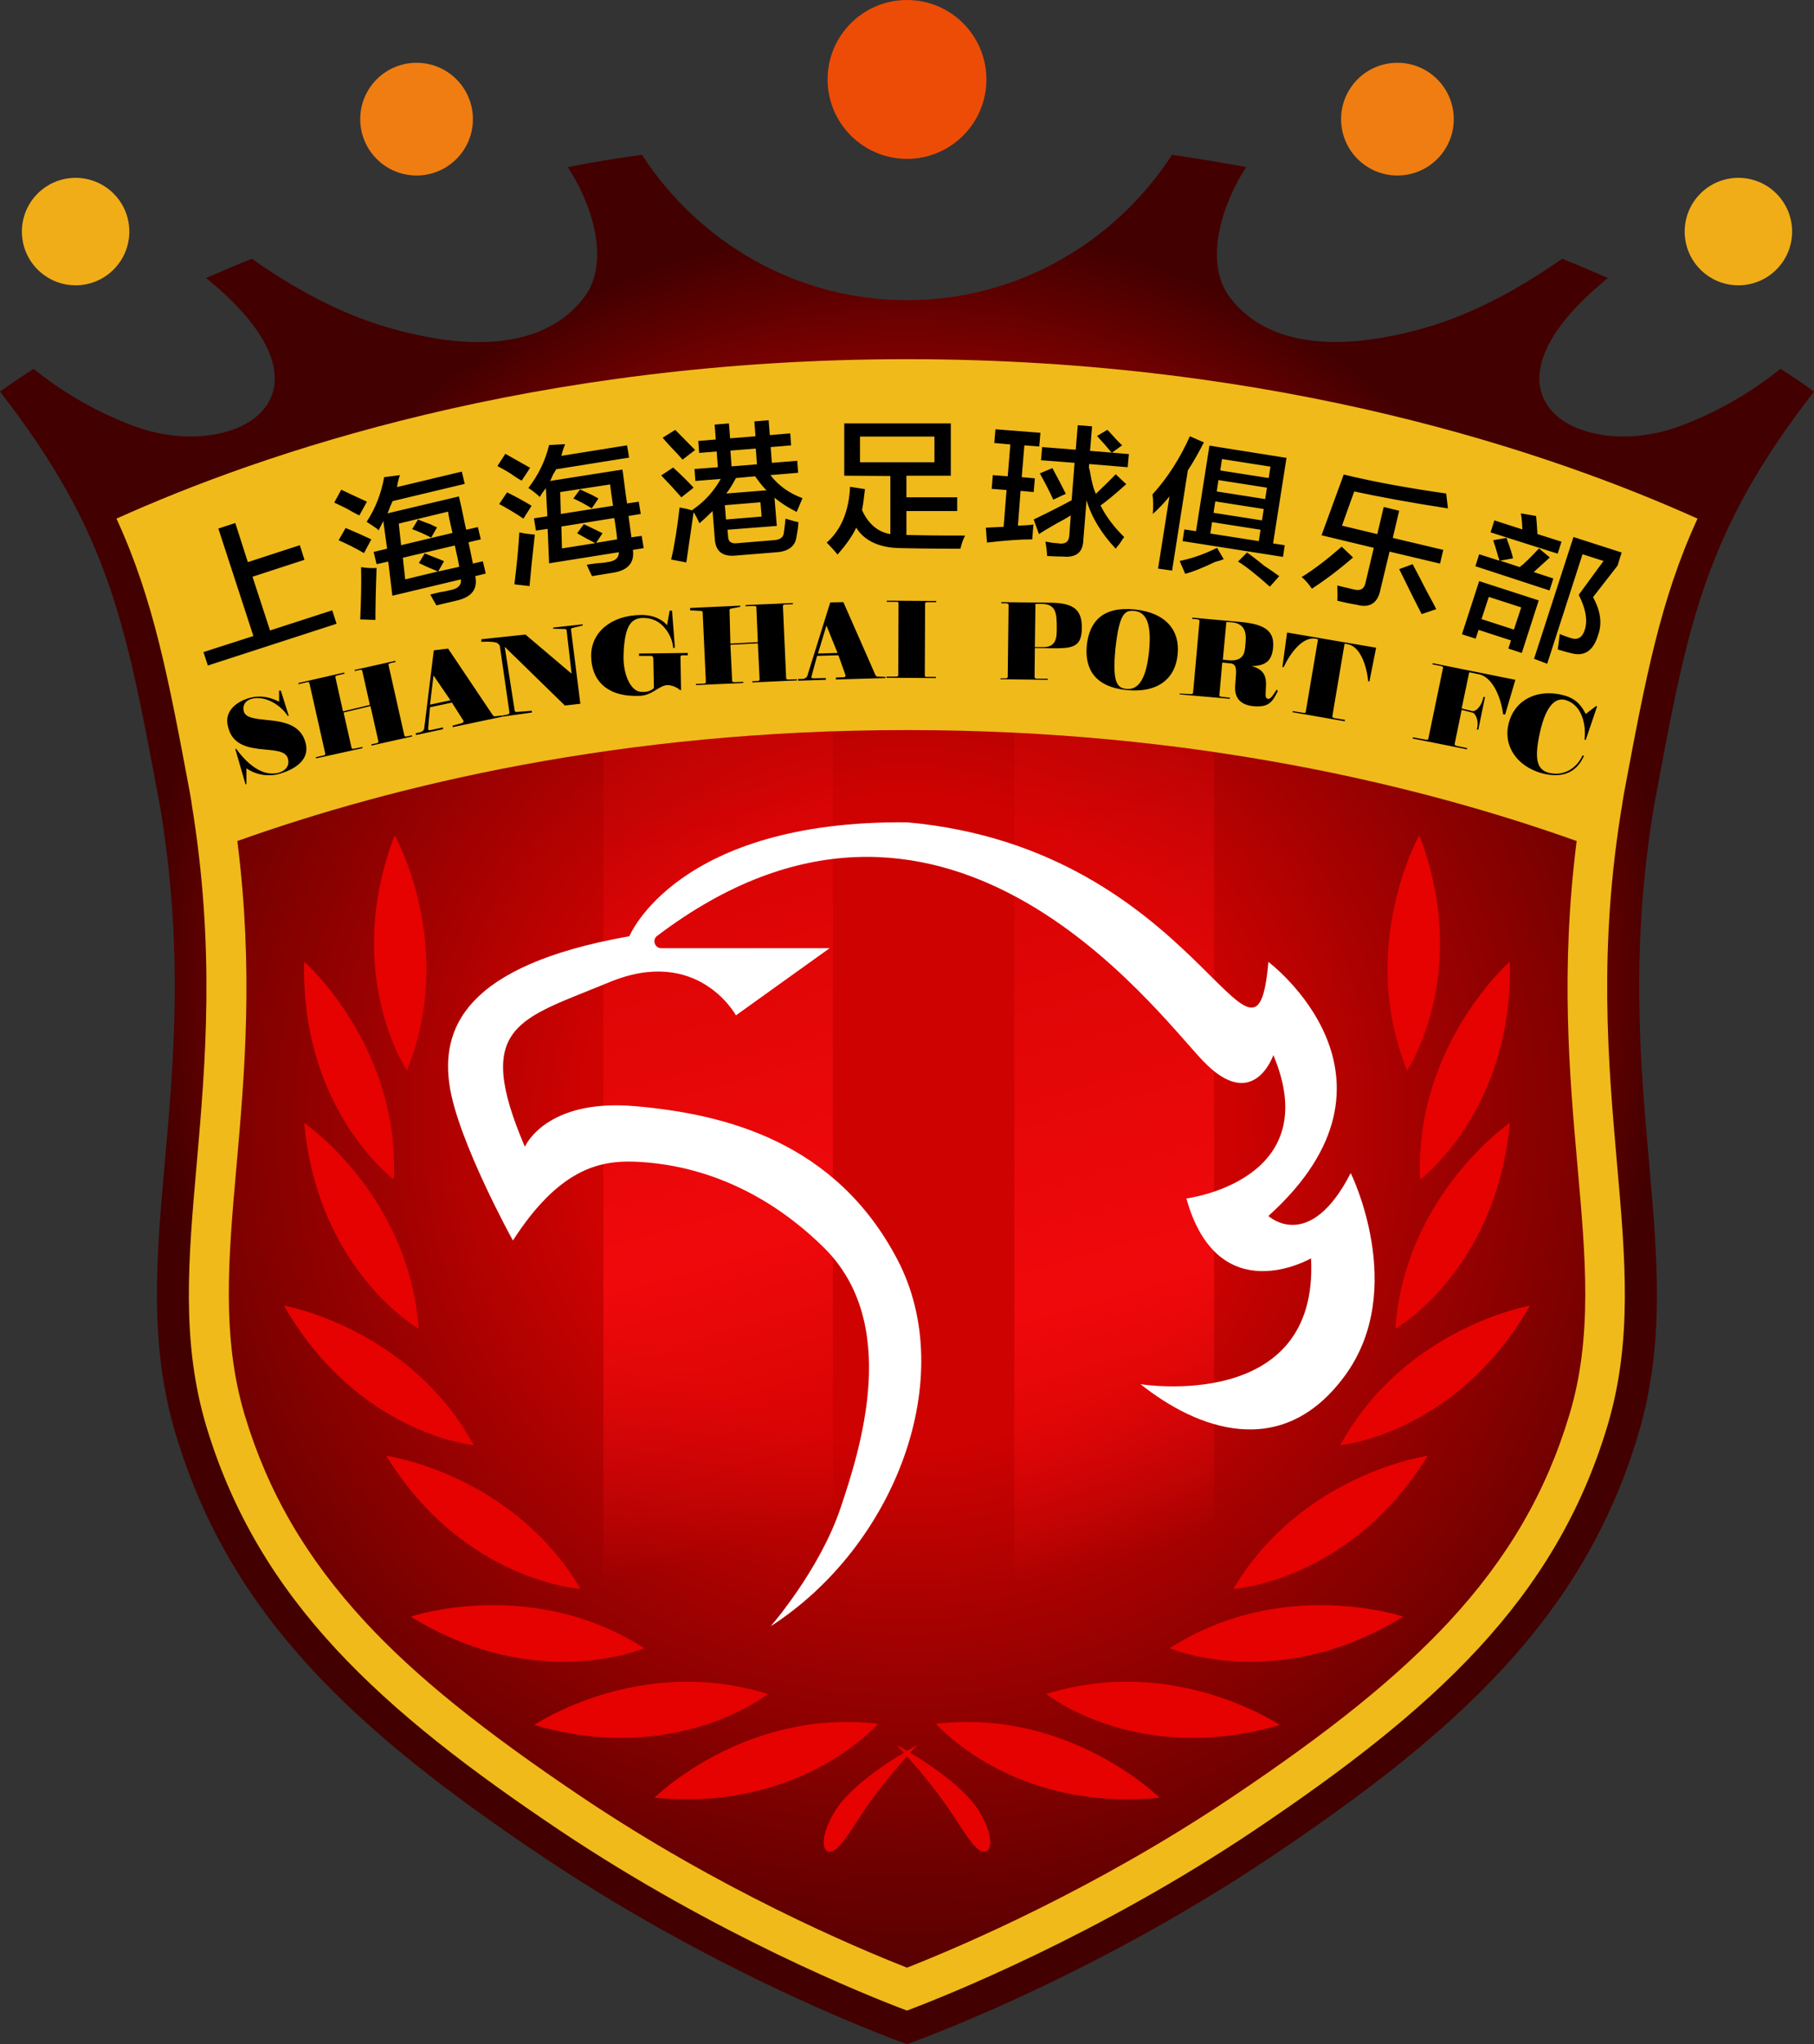 <svg xmlns="http://www.w3.org/2000/svg" viewBox="89.3 50 621.4 700"><rect x="89.3" y="50" width="621.4" height="700" fill="#333333" stroke="none"/><radialGradient id="a" cx="400" cy="411.368" r="363.104" gradientTransform="matrix(1 0 0 -1 0 800)" gradientUnits="userSpaceOnUse"><stop offset=".411" stop-color="#ce0201"/><stop offset=".721" stop-color="#430000"/></radialGradient><radialGradient id="b" cx="400.018" cy="365.733" r="295.417" gradientTransform="matrix(1 0 0 -1 0 800)" gradientUnits="userSpaceOnUse"><stop offset=".375" stop-color="#ce0201"/><stop offset="1" stop-color="#540000"/></radialGradient><linearGradient id="c" x1="285.152" x2="398.62" y1="310.471" y2="706.131" gradientUnits="userSpaceOnUse"><stop offset=".05" stop-color="#f0090c" stop-opacity=".2"/><stop offset=".423" stop-color="#f0090c"/><stop offset=".669" stop-color="#f0090c" stop-opacity="0"/></linearGradient><linearGradient id="d" x1="413.625" x2="521.42" y1="307.546" y2="683.423" gradientUnits="userSpaceOnUse"><stop offset=".05" stop-color="#f0090c" stop-opacity=".2"/><stop offset=".487" stop-color="#f0090c"/><stop offset=".72" stop-color="#f0090c" stop-opacity="0"/></linearGradient><path fill="url(#a)" d="M650.4 541.5c-18.7 62.2-61.6 101.4-125.6 144.3S400 750 400 750s-60.8-21.3-124.8-64.2-106.8-82.1-125.6-144.3 10.6-118.2-5.4-214.9c-11.6-62-16.9-93.6-54.9-142.5 0 0 3.9-2.9 11.5-7.8 8.3 6.7 19.7 14.1 34.1 19.5 34.4 13 74.9-9.7 25.6-50.1-.2-.2-.4-.3-.6-.5 5-2.2 10.2-4.4 15.7-6.6 12.4 8.8 29.1 18.6 47.1 23.7 37.1 10.6 57.3 2.4 67-10.9 7.7-10.5 4.1-28.7-5.9-44.2 8.2-1.6 16.7-3 25.4-4.2 19.5 30 52.9 49.8 90.8 49.8s71.3-19.8 90.8-49.8c8.7 1.3 17.2 2.7 25.4 4.2-10 15.5-13.5 33.7-5.9 44.2 9.7 13.3 29.9 21.4 67 10.9 18-5.1 34.6-14.9 47.1-23.7 5.5 2.2 10.7 4.4 15.7 6.6-.2.2-.4.3-.6.5-49.2 40.4-8.8 63.1 25.6 50.1 14.4-5.4 25.8-12.8 34.1-19.5 7.6 4.8 11.5 7.8 11.5 7.8-38 48.9-43.4 80.5-54.9 142.5-16 96.7 13.3 152.8-5.4 214.9"/><path fill="#f0ba1b" d="M645.1 324.8v-.1l.6-3.5c7.2-38.4 12.3-65.8 25.1-93.6C621.3 205.3 527.7 173 400 173s-221.4 32.3-270.8 54.6c12.8 27.8 17.9 55.2 25.1 93.6l.6 3.5v.2c8.2 49.9 4.8 89 1.8 123.5-2.9 32.8-5.4 61.1 3.3 90.1 18 59.6 59.7 97.2 121.2 138.4 53.4 35.7 104.9 56.4 118.8 61.6 13.8-5.2 65.5-25.9 118.8-61.6C580.3 635.6 622 598 639.9 538.4c8.7-29 6.2-57.3 3.3-90.1-3-34.5-6.5-73.6 1.9-123.5"/><circle cx="115.2" cy="129.3" r="18.4" fill="#f1ad17"/><circle cx="232" cy="90.8" r="19.3" fill="#f07d11"/><circle cx="684.8" cy="129.3" r="18.4" fill="#f1ad17"/><circle cx="568" cy="90.8" r="19.3" fill="#f07d11"/><circle cx="400" cy="77.2" r="27.2" fill="#ed4c07"/><path fill="url(#b)" d="M629.7 449.5c-2.8-31.7-5.9-67.2-.3-111.5-53.3-19-131.3-38-229.4-38s-176.1 19-229.4 38c5.6 44.3 2.5 79.8-.3 111.5-2.8 31.4-5.1 58.5 2.8 85 8 26.6 21.1 49 41.2 70.8 17.4 18.8 40.4 37.3 74.5 60.2 47.1 31.6 92.6 51 111.2 58.3 18.6-7.3 64.2-26.8 111.2-58.3 34.2-22.9 57.1-41.5 74.5-60.2 20.1-21.7 33.2-44.2 41.2-70.8 8-26.5 5.6-53.6 2.8-85"/><path fill="url(#c)" d="M374.6 300.4V713c-20.9-9.5-49.2-23.7-78.6-42.8V307.4c24.3-3.6 50.5-6 78.6-7"/><path fill="url(#d)" d="M505.2 307.5v361.9c-24.8 16.1-48.8 28.9-68.4 38.2V300.9c24.2 1.2 47.1 3.5 68.4 6.6"/><path d="m160.5 277.9-1.5-4.6 17.1-5.5-12-36.8 5.8-1.9 4.3 13.4 17.8-5.8 1.6 5-17.8 5.8 6 18.4 21.3-6.9 1.5 4.6zm51.9-51.4c-.6-.3-1.5-.7-2.7-1.4-1.1-.7-3.1-1.7-5.9-3l2.4-4.4c1.7.8 4.6 2.2 8.8 4.1zm1.6 12.9c-2.6-1.5-5.5-3-8.7-4.4l2.4-4.2c3.1 1.3 6 2.6 8.8 3.9zm3.9 22.9-5.2-.2c.3-6.5.4-12.5.3-17.9 1.7.3 3.4.4 5.3.3-.3 8.1-.4 14.1-.4 17.8m1.1-30.7c-.2-.1-.3-.3-.5-.5q-1.5-1.05-3.6-2.4 4.5-6.9 6-15.3l5.4-.7c-.5 1.4-.8 2.8-1 4.1l22.2-5.3 1 4.2-24.7 5.9c-.2.4-.5 1.1-.9 2-.3 1-.6 1.7-.9 2.2l24.5-5.8c.1.5.4 1.6.8 3.4.7 3.3 1.2 6 1.7 8l4-.9 1 4.2-4.2 1 1.5 7.3 3.4-.8 1 4.2-3.6.9c.9 4.3-1.1 7.1-6.1 8.3l-7.2 1.7c-.7-1.2-1.4-2.4-2.1-3.7.6-.2 1.7-.4 3.2-.8 1.5-.2 2.8-.5 3.6-.7 2.7-.5 3.9-1.7 3.7-3.7l-23.5 5.6-1.4-11.7-4 .9-1-4.2 4.6-1.1-1.3-9.5c-.4.9-1 2-1.6 3.2m6.9-2.3.8 7.4 17.6-4.2c-.9-3.8-1.4-6.2-1.5-7.3zm20.7 14.8c-.2-1.4-.7-3.8-1.5-7.3l-17.8 4.2.8 7.4 11.2-2.7c-.8-.4-1.9-.8-3.3-1.4-1.3-.6-2.4-1.1-3.2-1.5l2-3.3c.4.2 1.2.5 2.2.9 1.8.7 3.2 1.2 4.4 1.8l-2 3.5zm-9.6-10c-2.1-1.1-4.3-2.1-6.5-2.9l2-3.3c1 .4 2.4 1 4.2 1.6.9.5 1.7.8 2.3 1.1zm31-19.5c-.6-.3-1.4-.8-2.6-1.6-1-.8-2.9-1.9-5.7-3.4l2.7-4.2c1.6.9 4.4 2.5 8.5 4.8zm.6 13c-2.5-1.7-5.3-3.4-8.3-5l2.7-4c3 1.5 5.8 3 8.4 4.6zm2.1 23.1-5.2-.6c.8-6.4 1.4-12.4 1.7-17.8 1.6.4 3.4.6 5.3.8-.9 8-1.5 13.9-1.8 17.6m3.5-30.5-.5-.5c-.9-.8-2-1.7-3.4-2.6 3.4-4.4 5.8-9.3 7.1-14.7l5.5-.3c-.6 1.4-1 2.7-1.3 4l22.5-3.6.7 4.2-25 4c-.2.4-.6 1.1-1.1 1.9-.4 1-.7 1.7-1 2.1l24.8-3.9c.1.5.3 1.7.5 3.5.4 3.4.8 6.1 1.1 8.1l4-.6.7 4.2-4.2.7 1 7.3 3.5-.5.7 4.2-3.7.6c.6 4.4-1.7 7-6.7 7.8l-7.3 1.2q-.9-1.8-1.8-3.9c.6-.1 1.7-.3 3.3-.5 1.6-.1 2.8-.2 3.7-.4 2.7-.3 4-1.4 4-3.4l-23.9 3.8-.5-11.8-4 .6-.7-4.2 4.6-.7-.5-9.6q-1.05 1.2-2.1 3m7-1.7.2 7.5 17.9-2.8c-.6-3.9-.9-6.3-1-7.3zm19.5 16.2c-.1-1.4-.4-3.9-1-7.3l-18.1 2.9.2 7.5 11.4-1.8c-.7-.4-1.8-1-3.2-1.7-1.3-.7-2.3-1.3-3-1.7l2.3-3.1c.4.2 1.1.5 2.1 1 1.7.8 3.1 1.5 4.3 2.1l-2.2 3.3zm-8.7-10.6c-2-1.3-4.1-2.4-6.3-3.4l2.3-3.1c1 .5 2.4 1.1 4.1 1.9.9.5 1.6.9 2.2 1.2zm30.7-3.8q-3-3.45-6.9-7.5l4.1-2.7c2.4 2.2 4.7 4.4 7 6.9zm.4-12.9c-1-1.2-2.6-2.9-4.7-5.1q-1.5-1.65-2.1-2.4l4.3-2.7 6.8 6.9zm5.8 21.8c-.2-.5-.5-1.1-.9-1.9-.5-.9-.8-1.5-1.1-1.9l-2.5 17.2-5.2-1c1.2-5 2.1-11 2.9-17.8.5.1 1.3.2 2.2.4 1.1.3 1.8.5 2.2.6v-.2c4.1-2.8 7.3-6.3 9.7-10.6l-8.7.7-.3-4.1 8-.6-.4-5.4-6 .5-.3-4.1 6-.5-.4-5.1 4.9-.4.4 5.1 8.7-.7-.4-5.1 4.9-.4.4 5.1 7-.6.3 4.1-7 .6.4 5.4 8.7-.7.3 4.1-9.5.8c2.8 3.6 6.4 6.2 11 7.9l-2 4.7c-3-1.5-5.5-3.1-7.6-4.9l.8 9.7-16.9 1.3.2 2.1c0 2 1.1 2.8 3.3 2.5l12.1-1c2.3-.1 3.6-.9 3.7-2.6.1-.5.2-1.5.4-3 .1-.8.1-1.4.2-1.8 1.5.5 2.9.9 4.4 1.2-.1 2-.4 3.7-.7 5.3-.5 3-2.8 4.7-6.6 5l-14.8 1.2c-3.9.2-6.1-1.5-6.5-5.2l-.8-10.1c-1.6 1.6-3 2.9-4.5 4.2m8.7-6.2.4 4.9 12.2-1-.4-4.9zm3.8-9.3c-1 1.9-2.1 3.7-3.3 5.3l13.8-1.1c-.8-.7-2-2.1-3.5-4.2-.2-.2-.3-.4-.4-.6zm-1.9-9.4.4 5.4 8.7-.7-.4-5.4zm39 8.6V195H415v17.9h-15.2v7.4h17.4v4.7h-17.4v8.2c3.6.1 10.3.2 20.1.2-.7 1.3-1.2 2.8-1.6 4.5-10 0-16.8-.1-20.5-.2-7.3-.1-12.4-2.5-15.2-7-1.2 2.6-3.3 5.7-6.4 9.2-1.3-1.6-2.5-2.9-3.7-4.1 4.9-4.3 7.6-10.7 8-19.1l5.1.8c-.3 2.7-.6 5.1-1 7.2 2.2 4.8 5.5 7.5 9.7 8.2V213zm5.4-13.4v8.8h25.5v-8.8zm46 2.2.4-4.7 15.4 1.2-.4 4.7-5.1-.4-.9 10.9 4.5.4-.4 4.7-4.5-.4-.9 11.9h.4c2.2-.1 3.9-.2 4.9-.4-.1 1.7-.3 3.4-.4 5.1-4.3 0-9.5.4-15.5 1.1l-.4-5.1 6.1-.3 1-12.6-5.1-.4.4-4.7 5.1.4.9-10.9zm41.6 36.2c-4.9-5.2-8.3-10.8-10-16.6l-1.1 13.6q-.15 6.3-6.9 5.7c-1.4 0-3.3-.1-5.5-.2-.1-1.8-.3-3.5-.6-4.9.5 0 1.4.2 2.5.4 1 .1 1.7.1 2.1.2 2.3.3 3.5-.6 3.6-2.8l.5-6.8c-1.1.7-2.8 1.7-5.1 2.9-2.6 1.5-4.5 2.6-5.8 3.5l-1.8-5c5.6-2.7 9.9-4.9 13-6.6l1-12.8-11.5-.9.4-4.5 11.5.9.7-8.4 4.9.4-.7 8.4 7.4.6c-.5-.6-1.3-1.5-2.3-2.7q-1.8-1.95-2.7-3l3.5-2.1c.5.4 1.1 1.1 2 2.1 1.4 1.6 2.5 2.6 3.1 3.2l-3.5 2.5 5.8.5-.4 4.5-13.2-1.1-.1 1.2c.1.3.2.6.3 1 .6 3.7 1.3 6.4 2.1 8 2.4-2.3 4.7-4.5 6.8-6.7l3.6 3.4c-3.8 3.4-6.7 5.8-8.8 7.3q2.85 5.7 8.1 10.8c-.3.4-.8 1.1-1.5 2.2-.6.8-1.2 1.4-1.4 1.8m-21.4-16.8c-1.4-3.1-3-6.1-4.6-9l4.3-1.8c1.6 2.9 3.1 5.8 4.6 8.8zm35.9 23.6 3.9-24.7q-2.4 3-5.7 6c.2-2.2.2-4.4-.1-6.7 5.1-5.6 9.4-12.3 12.8-19.9l4.8 2.1c-1.7 3.3-3.5 6.5-5.5 9.6l-5.4 34.3zm9.3 1.8-1.9-4.4c4.4-.9 8.6-2.4 12.8-4.5l2.3 3.9c-.7.3-1.7.6-2.9.9-4.2 2-7.6 3.4-10.3 4.1m-.9-11.2.6-4 4 .6 4.6-29.3 26.4 4.2-4.6 29.3 4 .6-.6 4zm10.1-6.5-.6 3.9 16.6 2.6.6-3.9zm1.1-7.1-.6 3.9 16.6 2.6.6-3.9zm1.1-7.3-.6 3.9 16.6 2.6.6-3.9zm1.2-7.2-.6 3.9 16.6 2.6.6-3.9zm16.4 43.7c-4.5-4-8.1-6.9-10.9-8.6l3.1-3.1c1.4 1 3.4 2.5 5.8 4.5 2.3 1.5 4 2.7 5.2 3.6zm14.4.7c-1.1-1.6-2.2-2.9-3.5-4 4.4-2.7 8.9-6.2 13.7-10.4l3.9 3.7c-5.3 4.6-10.1 8.1-14.1 10.7m3.3-18.3 7.6-20.8c10.7 2.6 22.5 4.7 35.1 6.5l.6 5.1c-13-2-23.7-4-32.1-5.8L549 230l12.1 2.9 2.2-9.3 5.3 1.3-2.2 9.3 17.3 4.1-1.1 4.7-17.3-4.1-3.1 12.9c-.9 4.7-3.6 6.5-8.1 5.3-1.3-.2-3.5-.6-6.7-1.4.1-.9.1-2.7 0-5.2 2.1.5 4.1 1 5.9 1.4 2.1.5 3.4-.3 3.8-2.5l2.8-11.8zm34.3 27c-.6-1.2-1.6-3.2-3-5.9-2.2-4.4-3.7-7.6-4.7-9.5l4.6-1.7c1.1 2 2.7 5.1 4.8 9.2 1.6 2.9 2.7 5 3.3 6.2zm13.8 6.9L596 249l20.4 6.6-5.8 18-4.6-1.5.9-2.8-11.1-3.6-1 3zm4.6-23.3 1.3-4.1 6.9 2.2c0-.3-.1-.7-.3-1.1-.7-2.5-1.3-4.5-1.8-5.9l4.6-.8q.15.75.6 1.8c.8 2.2 1.3 3.9 1.6 5.2l-4.4.8 6.7 2.2c.8-.7 1.1-1 .9-.7 2.6-2.4 4.5-4.4 5.7-5.7l3.7 3.1c-1.8 1.6-3.6 3.3-5.5 5l6.7 2.2-1.3 4.1zm4.6 10.5-2.5 7.6 11.1 3.6 2.5-7.6zm.6-22.1 1.3-4.1 9.6 3.1q0-1.35-.3-4.2c-.1-.6-.2-1-.2-1.3l5.2.9c.1 1.3.3 3 .4 5.2 0 .4 0 .8.1 1l8.2 2.6-1.3 4.1zm14.9 43.3 13.5-41.7 16.5 5.3-1.4 4.5-8.4 10.8c2.6 4.7 3.2 9 1.7 13.1-1.6 5.2-4.6 7.3-9.1 6.1-.9-.2-2.5-.6-4.7-1.3.3-1.8.5-3.6.7-5.3 1.3.6 2.6 1 3.8 1.4 2.3.8 4-.2 4.8-2.9 1-3.2.3-7.2-2.1-11.9l8.5-11.6-7.2-2.3-12.1 37.5zm-429.3 10.9 2.7 8.6-.3.1c-2.5-3.8-7.7-7.1-12.4-5.9-2.3.6-3.2 2.4-2.7 4.3 1.5 5.4 18.4-.5 21.2 10.9 1.5 5.7-3.7 9.1-9.4 10.6-2.1.6-6.7.9-10.9-2v5.4l-.3.1-3.5-12.1.3-.1c3.3 4.6 8.7 9.8 14.6 8.2 2-.5 3.9-2.2 3.1-4.9-1.6-5.7-17.9.7-20.5-10.9-1.3-4.7 2.1-8.3 7.4-9.8 2.2-.6 5.6-1 10.1 1.3v-3.8zm25.3-7.1 13.9-3.1.1.4-1.8.4c-.5.1-.7.3-.6.7l5.4 24c.1.4.4.5.8.4l1.8-.4.1.4-13.9 3.1-.1-.4 1.8-.4c.5-.1.7-.3.6-.7l-2.7-12-9.2 2.2 2.7 12c.1.4.4.5.8.4l2.9-.6.1.4-15.9 3.5-.1-.4 2.6-.6c.5-.1.7-.3.6-.7l-5.4-24c-.1-.4-.4-.5-.8-.4l-2.9.7-.1-.4 15.7-3.6.1.4-2.5.6c-.5.1-.7.3-.6.7l2.6 11.6 9.2-2.2-2.6-11.6c-.1-.4-.4-.5-.8-.4l-1.8.4zm133.9-22.2 16.2-.7v.4l-2.7.1c-.5 0-.7.2-.7.6l1.1 24.6c0 .4.3.5.8.5l2.9-.1v.4l-15.3.7v-.4l1.8-.1c.5 0 .7-.2.7-.6l-.6-12.3-9.4.5.6 12.3c0 .4.3.5.8.5l3-.1v.4l-16.2.7v-.4l2.7-.1c.5 0 .7-.2.7-.6l-1.1-23.8c0-.4-.3-.5-.8-.5l-3.5-.2v-.8l17.2-.8v.4l-3.1.6c-.5 0-.6.3-.6.7l.3 11.3 9.4-.5-.5-11.9c0-.4-.3-.5-.8-.5l-2.9.1zm-82.5 14.3 3.4 21.8c0 .4.3.5.8.5l5.1-.4v.6l-10 1.4v-.4l1.6-.3c.5-.1.7-.4.7-.8l-3.3-22.8-.6-.7c-.7-.8-4.6-.7-5.7-.6v-.9l15.1-1.6 15.8 13.4-1.7-14.8c0-.4-.3-.5-.8-.5l-3.8-.1v-.4l10.1-1.1v.4l-3.3.8c-.5.1-.7.2-.7.6l3.2 25.4-5.3.6zm46 16.8c-11.1.4-16.3-5.4-16.4-13.6-.1-8.1 6.8-14 17-14.1 4.8-.1 7.8 2 9 3.5l.9-5h.8l1 12.7-.6.1c-.2-2.5-1.2-4.7-2.6-6.5-2-2.6-4.6-3.8-7.7-3.8-3.8.1-6.4 2.1-6.7 12.8-.2 6.7 2.5 12.2 5.8 12.5 1.9.2 3.6-.2 4.6-1.3l-.2-10.1c0-.4-.3-.9-.7-.9h-4.2v-.8l16.7-.2v.8h-1.8c-.5 0-.7.2-.7.6l.2 11.3h-.4c-.6-.7-2.6-1.7-4.3-1.7-3 .2-5.3 3.7-9.7 3.7m67.5-6.3 2.7-.1c.4 0 .7-.5.5-.8l-2.4-6.7-7.3.2-1.8 6.6c-.3.9-.2 1.1.7 1.1l4.1-.1v.6l-9.5.3v-.6h1.4c.8 0 1.4-.4 1.7-.9l7.9-25.3 4.5-.1 11 25c.2.3.4.5.8.5l2.6.1v.4l-17 .5zm-6.2-8.2 6.7-.2-3.8-9.4z"/><path d="m244.3 298.5 3.3-.9c.4-.1.6-.6.4-.9l-3.9-6.1-7.5 1.6-.6 6.8c-.1.9 0 1.2.9 1l4.1-.9.1.6-9.3 2-.1-.6 1.4-.3q1.2-.3 1.5-1.2l3.3-26.9 4.9-.6 15.3 22.8c.2.3.5.4.8.4l2.5-.3.1.4-17.1 3.6zm-7.7-7.2 7-1.5-5.8-8.5zm156.5-35.6 16.9.1v.4h-3.1c-.5 0-.7.2-.7.5l-.1 24.6c0 .4.2.5.7.5h3.1v.4l-16.9-.1v-.4h3.3c.5 0 .7-.2.7-.5l.1-24.6c0-.4-.2-.5-.7-.5h-3.3zm38.9 26.6h1.8c.5 0 .7-.2.7-.5l.3-24.6c0-.4-.2-.5-.7-.6h-1.8v-.4l17.1.2c8.3.1 10.5 2.9 10.5 8.6-.1 6.5-2.8 7.1-10.5 7l-5.6-.1-.1 10c0 .3.3.5.7.5h3.8v.4l-16.2-.2zm12-25.5-.2 14.8h2.8c4.9.1 4.7-3.9 4.7-6.8 0-4.3-.1-8-5.1-8zm34 1.9c10.8 1.1 15.6 7.3 14.7 15.5-.8 8.2-6.8 13.2-17.5 12.1-10.9-1.1-14.4-7.3-13.6-15.4.9-8.1 5.5-13.3 16.4-12.2m-2.9 27.2c2.9.3 6.6-1.1 7.8-12.7 1.2-11.7-2.1-13.7-5.1-14-3.3-.3-5.1 1.1-6.4 12.9-1.1 11.4.5 13.5 3.7 13.8m18.3 1.6 3.8.2c.5 0 .7-.1.8-.5l2.2-24.5c0-.4-.2-.6-.7-.6l-1.8-.2v-.4l16.7 1.5c8.7.8 11.5 3.4 11 8.8-.4 4.4-2.4 6.2-7.4 6.3 5.4 1.3 5.1 5 4.9 8.2-.1 2.2-.2 3 1 3 .9 0 2.1-2.3 2.8-3.2l.3.6c-1.7 3.5-3 5.3-7.2 5.2-5-.1-7.6-2.4-7.4-6.7.2-4.4 1.1-7.5-1.3-8l-3.1-.3-1 11.2c0 .3.3.5.7.5l2.9.3v.4l-17.2-1.5zm16-24.5-1.2 12.9 2 .2c5.6.5 5.5-3.3 5.7-5.2.3-2.9.7-7.3-4.6-7.8zm22.7 30.5 3.7.6c.5.1.8 0 .8-.4l4.2-24.8-.9-.2c-4.3-.7-8.5 4.7-10.9 9.8l-.4-.1 1.6-11.8 30.5 5.2-2.3 11.6-.4-.1c-.6-5.6-2.8-12-7.1-12.7l-1-.2-4.2 24.9q0 .45.6.6l3.7.6v.5l-17.9-3.1zm51.5-14.7c.1-.4-.1-.6-.6-.7l-3-.6.1-.4 28.3 5.7-3.5 11.9-.7-.1c-.7-5.7-3.6-12.8-8.3-13.7l-3.3-.7-2.6 12.4 3.6.9c1.5.3 3.3-2.1 3.8-4.5l.1-.4.5.1-2.3 11.2-.5-.1.2-.9c.4-2.2-.6-4.7-1.8-4.9l-3.6-.9-2.4 11.7q0 .45.6.6l3.7.8-.1.4-18.6-3.7.1-.4 4.5.8c.5.1.8 0 .8-.4zm48.9 24.6-.4-.1c.6-5.2-.9-12-6.6-13.6-3-.8-6.5 1.2-8.7 11.2-2 9-1 12.6 2.9 13.7 5.6 1.5 10-2 11.7-5.9l.5.1c-2.4 5.6-7.2 7.9-14.4 6-8.7-2.4-13.5-9.6-11.3-17.4 2.1-7.8 9.8-11.7 18.8-9.3 4.9 1.3 6.5 4.5 7.5 6.4l3.5-2.7.4.1z"/><path fill="#e50201" d="M224.5 336s21.4 38 4.2 80.6c0 0-22.3-33.2-4.2-80.6m-31 43.3s32.8 28.8 30.7 74.6c0 0-32-23.9-30.7-74.6m0 55.2s36 24.7 39.2 70.5c0 .1-34.6-19.9-39.2-70.5m-6.9 62.6s43 7.5 65 47.8c.1 0-39.8-3.7-65-47.8m35 51.4s43.2 6.1 66.6 45.6c0 0-39.9-2.4-66.6-45.6m8.4 55.1s41.3-14 80 10.8c0 0-36.8 15.8-80-10.8m42.3 37.1s36.2-24.4 80-10.6c0 0-31.3 24.9-80 10.6m41.2 24.9s31-30.7 76.6-25.3c0-.1-26.1 30.3-76.6 25.3m90.1-18.1s-21.5 11.4-28.4 22.9-3.1 17.6 2.3 11 8.1-14.5 26.1-33.9"/><path fill="#e50201" d="M575.5 336s-21.4 38-4.2 80.6c0 0 22.3-33.2 4.2-80.6m31 43.3s-32.8 28.8-30.7 74.6c0 0 32-23.9 30.7-74.6m0 55.2s-36 24.7-39.2 70.5c0 .1 34.6-19.9 39.2-70.5m6.9 62.6s-43 7.5-65 47.8c-.1 0 39.8-3.7 65-47.8m-35 51.4s-43.2 6.1-66.6 45.6c0 0 39.9-2.4 66.6-45.6m-8.4 55.1s-41.3-14-80 10.8c0 0 36.8 15.8 80-10.8m-42.3 37.1s-36.2-24.4-80-10.6c0 0 31.3 24.9 80 10.6m-41.2 24.9s-31-30.7-76.6-25.3c0-.1 26.1 30.3 76.6 25.3m-90.1-18.1s21.5 11.4 28.4 22.9 3.1 17.6-2.3 11-8.1-14.5-26.1-33.9"/><path fill="#fff" d="M353.3 606.9s16.7-19.1 23.9-40.4 20.4-63.6-5.7-89.3-53.1-29-65.1-29.4c-12.1-.4-25.8 2.8-41.4 27 0 0-18.9-34.2-21.7-53.1s4.4-41 61.6-51.1c0 0 16.2-39.8 95.2-39 100 9 119.2 99 123.7 47.8 0 0 52.7 39.5 0 87 0 0 14 13 28.2-14.7 0 0 19.7 39.8-2 69.4s-50.9 18.1-70 2.9c0 0 61.2 10 58.4-43.1 0 0-31.8 18.5-42.7-20.5 0 0 47.9-6 29.8-49.1 0 0-6.8 20.1-24.1 2-17-17.8-89.5-116.7-187-42.8-1.8 1.3-.8 4.2 1.4 4.2h57.7l-32.1 23s-13-24-43.5-11.3c-30.6 12.7-46.7 14.5-28.8 56.3 0 0 7-16.6 37.8-13.9s68.6 12.1 89.8 52.5-.7 98.1-43.4 125.6"/></svg>